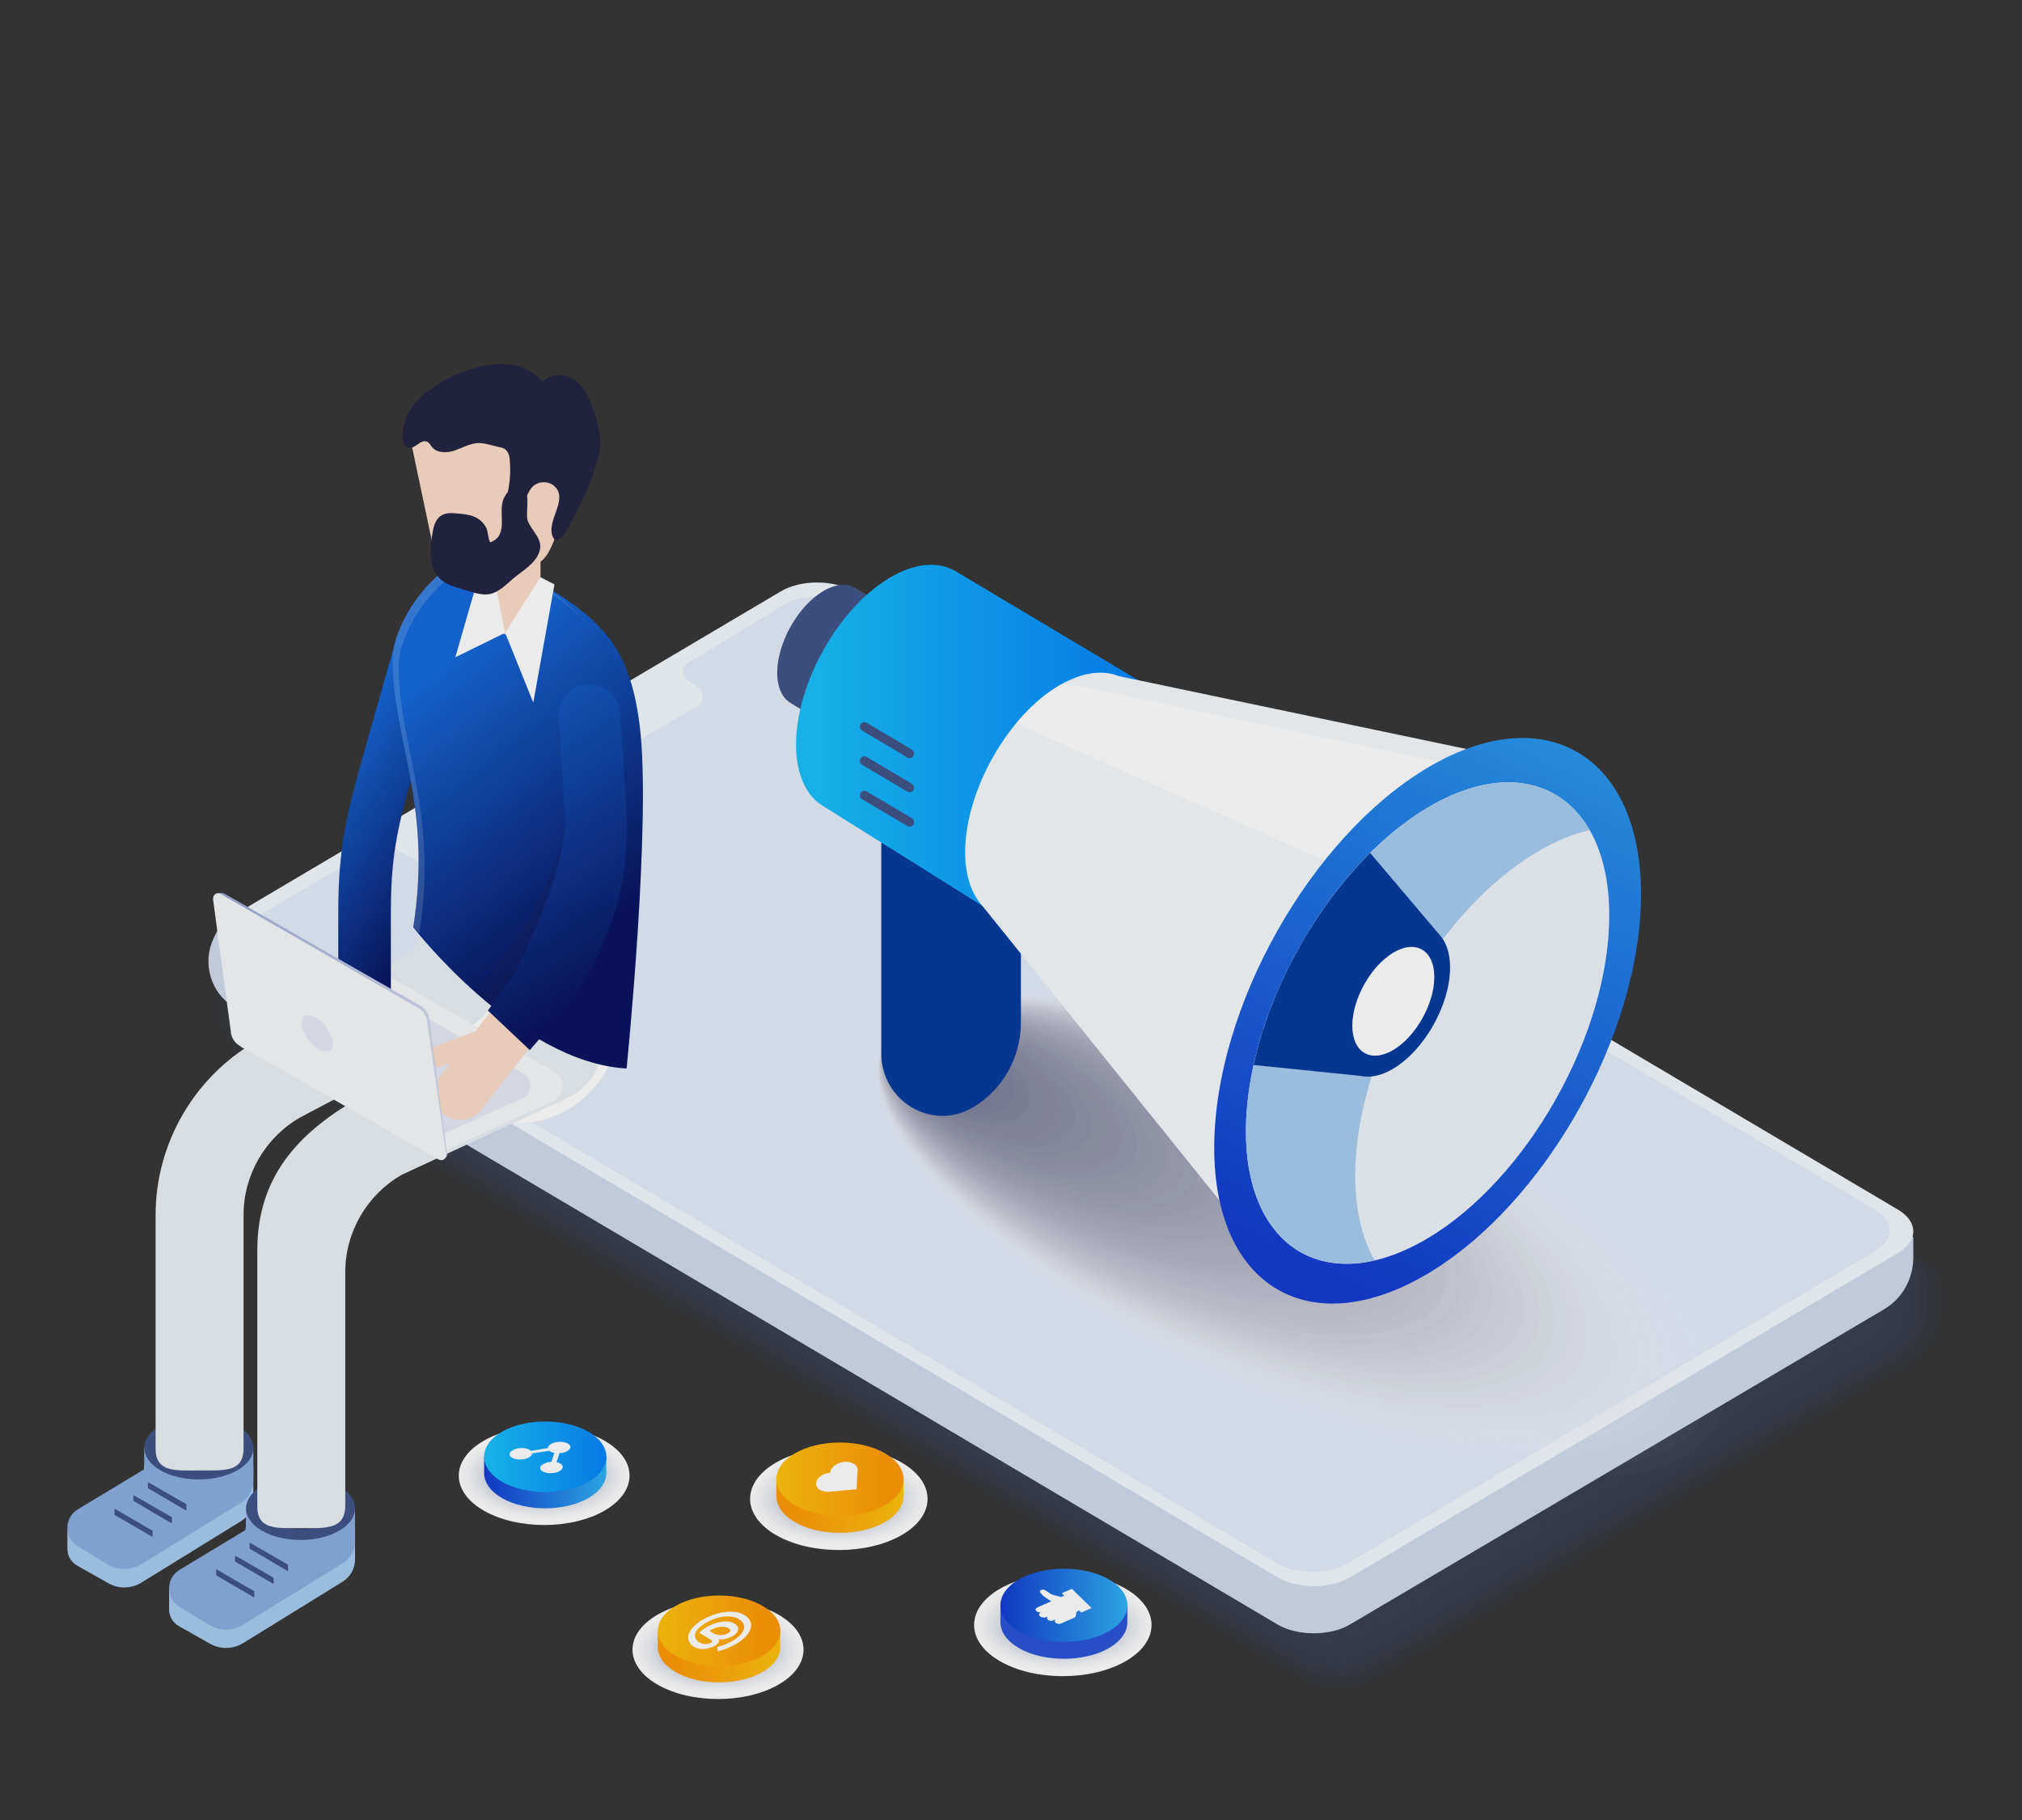 <svg width="150" height="135" viewBox="0 0 150 135" fill="none" xmlns="http://www.w3.org/2000/svg">
<rect x="0" y="0" width="150" height="135" fill="#333333" stroke="none"/>
<g opacity="0.9">
<g opacity="0.3">
<path opacity="0.024" d="M15.794 73.094L16.028 72.599C16.179 72.273 16.421 72.01 16.692 71.794C16.745 71.747 16.806 71.701 16.858 71.654C16.896 71.631 16.919 71.6 16.957 71.577L17.017 71.538C17.085 71.492 17.145 71.438 17.221 71.391L58.78 46.797C60.29 45.899 62.766 45.899 64.276 46.797L143.604 93.757C144.532 94.306 144.887 95.073 144.676 95.784L144.744 95.823V97.371C144.744 98.996 143.898 100.498 142.524 101.302L102.06 125.177C100.55 126.075 98.074 126.075 96.564 125.177L17.364 78.31C15.583 77.265 14.896 74.982 15.794 73.094Z" fill="#3C5185"/>
<path opacity="0.049" d="M16.089 73.063L16.323 72.567C16.474 72.242 16.716 71.987 16.988 71.763C17.041 71.716 17.101 71.67 17.154 71.623C17.192 71.6 17.214 71.569 17.252 71.546L17.312 71.507C17.38 71.461 17.441 71.406 17.516 71.36L58.849 46.897C60.351 46.007 62.812 46.007 64.314 46.897L143.355 93.703C144.276 94.252 144.631 95.01 144.42 95.722L144.488 95.761V97.301C144.488 98.919 143.642 100.412 142.283 101.217L102.031 124.968C100.528 125.858 98.067 125.858 96.557 124.968L17.644 78.256C15.87 77.211 15.198 74.943 16.089 73.063Z" fill="#3C5185"/>
<path opacity="0.073" d="M16.375 73.024L16.609 72.529C16.76 72.212 16.994 71.948 17.266 71.732C17.319 71.685 17.379 71.639 17.432 71.593C17.47 71.569 17.492 71.538 17.53 71.515L17.59 71.477C17.658 71.43 17.719 71.376 17.794 71.329L58.9 46.998C60.395 46.116 62.841 46.116 64.343 46.998L143.105 93.649C144.026 94.19 144.373 94.949 144.162 95.653L144.222 95.692V97.224C144.222 98.834 143.384 100.312 142.026 101.117L101.992 124.736C100.497 125.618 98.051 125.618 96.549 124.736L17.915 78.178C16.164 77.149 15.492 74.897 16.375 73.024Z" fill="#3C5185"/>
<path opacity="0.098" d="M16.669 72.993L16.904 72.506C17.055 72.189 17.289 71.933 17.56 71.709C17.613 71.662 17.674 71.616 17.726 71.569C17.764 71.546 17.787 71.515 17.825 71.492L17.885 71.453C17.953 71.407 18.006 71.353 18.089 71.306L58.976 47.106C60.463 46.224 62.901 46.224 64.389 47.106L142.864 93.594C143.777 94.136 144.124 94.887 143.913 95.591L143.973 95.63V97.154C143.973 98.749 143.143 100.227 141.792 101.024L101.977 124.52C100.489 125.402 98.051 125.402 96.564 124.52L18.217 78.117C16.458 77.095 15.786 74.851 16.669 72.993Z" fill="#3C5185"/>
<path opacity="0.122" d="M16.956 72.955L17.191 72.467C17.341 72.15 17.576 71.894 17.84 71.678C17.893 71.631 17.953 71.585 18.006 71.546C18.044 71.523 18.066 71.492 18.104 71.469L18.164 71.43C18.232 71.384 18.285 71.329 18.361 71.283L59.021 47.215C60.501 46.34 62.924 46.34 64.404 47.215L142.592 93.548C143.498 94.082 143.845 94.833 143.641 95.537L143.702 95.576V97.093C143.702 98.679 142.871 100.149 141.527 100.947L101.924 124.311C100.444 125.185 98.021 125.185 96.541 124.311L18.481 78.07C16.745 77.041 16.081 74.812 16.956 72.955Z" fill="#3C5185"/>
<path opacity="0.146" d="M17.251 72.924L17.477 72.436C17.628 72.119 17.862 71.863 18.126 71.654C18.179 71.608 18.232 71.562 18.293 71.523C18.33 71.5 18.353 71.469 18.391 71.445L18.451 71.407C18.519 71.36 18.572 71.306 18.647 71.26L59.089 47.323C60.561 46.449 62.969 46.449 64.441 47.323L142.343 93.502C143.249 94.036 143.588 94.779 143.384 95.475L143.445 95.514V97.023C143.445 98.602 142.622 100.064 141.286 100.854L101.901 124.094C100.429 124.968 98.021 124.968 96.549 124.094L18.768 78.008C17.039 76.979 16.375 74.766 17.251 72.924Z" fill="#3C5185"/>
<path opacity="0.171" d="M17.538 72.893L17.764 72.413C17.915 72.103 18.142 71.848 18.406 71.631C18.459 71.585 18.512 71.546 18.572 71.5C18.602 71.477 18.633 71.445 18.663 71.422L18.723 71.384C18.791 71.337 18.844 71.283 18.919 71.237L59.142 47.431C60.607 46.565 63 46.565 64.464 47.431L142.079 93.448C142.977 93.981 143.317 94.717 143.113 95.413L143.173 95.452V96.953C143.173 98.524 142.35 99.979 141.022 100.761L101.848 123.869C100.384 124.736 97.991 124.736 96.526 123.869L19.033 77.939C17.334 76.925 16.67 74.719 17.538 72.893Z" fill="#3C5185"/>
<path opacity="0.195" d="M17.833 72.854L18.059 72.374C18.21 72.065 18.437 71.809 18.701 71.6C18.746 71.554 18.806 71.515 18.867 71.469C18.897 71.445 18.927 71.415 18.957 71.391L19.018 71.353C19.086 71.306 19.139 71.252 19.214 71.213L59.21 47.54C60.667 46.681 63.045 46.681 64.502 47.54L141.83 93.401C142.721 93.927 143.06 94.662 142.857 95.351L142.917 95.39V96.884C142.917 98.447 142.102 99.894 140.781 100.668L101.826 123.653C100.369 124.512 97.991 124.512 96.534 123.653L19.327 77.877C17.621 76.871 16.965 74.673 17.833 72.854Z" fill="#3C5185"/>
<path opacity="0.22" d="M18.119 72.823L18.346 72.343C18.489 72.034 18.723 71.786 18.98 71.569C19.025 71.523 19.086 71.484 19.139 71.438C19.169 71.415 19.199 71.384 19.229 71.36L19.297 71.329C19.365 71.283 19.418 71.229 19.493 71.19L59.271 47.648C60.72 46.789 63.09 46.789 64.532 47.648L141.581 93.355C142.471 93.881 142.804 94.608 142.607 95.297L142.668 95.336V96.814C142.668 98.37 141.86 99.809 140.546 100.583L101.811 123.436C100.361 124.295 97.991 124.295 96.549 123.436L19.629 77.823C17.916 76.816 17.259 74.634 18.119 72.823Z" fill="#3C5185"/>
<path opacity="0.244" d="M18.414 72.784L18.64 72.312C18.784 72.003 19.01 71.755 19.274 71.546C19.32 71.5 19.38 71.461 19.433 71.415C19.463 71.391 19.493 71.36 19.523 71.337L19.584 71.299C19.652 71.252 19.705 71.198 19.78 71.159L59.338 47.749C60.78 46.897 63.136 46.897 64.57 47.749L141.331 93.293C142.215 93.819 142.554 94.546 142.35 95.227L142.411 95.266V96.737C142.411 98.284 141.603 99.708 140.297 100.482L101.773 123.212C100.331 124.063 97.976 124.063 96.541 123.212L19.901 77.753C18.21 76.754 17.561 74.588 18.414 72.784Z" fill="#3C5185"/>
<path opacity="0.268" d="M18.7 72.753L18.927 72.281C19.07 71.972 19.297 71.724 19.553 71.515C19.599 71.469 19.659 71.43 19.712 71.384C19.742 71.36 19.772 71.329 19.802 71.306L19.863 71.275C19.931 71.229 19.984 71.182 20.059 71.136L59.391 47.857C60.825 47.014 63.166 47.014 64.593 47.857L141.067 93.246C141.943 93.765 142.282 94.492 142.079 95.165L142.139 95.204V96.667C142.139 98.207 141.339 99.623 140.04 100.389L101.735 122.995C100.301 123.839 97.96 123.839 96.526 122.995L20.172 77.691C18.497 76.7 17.855 74.541 18.7 72.753Z" fill="#3C5185"/>
<path opacity="0.293" d="M18.995 72.715L19.214 72.243C19.357 71.941 19.584 71.693 19.84 71.484C19.886 71.438 19.946 71.399 19.999 71.353C20.029 71.329 20.059 71.299 20.09 71.275L20.15 71.244C20.218 71.198 20.271 71.151 20.339 71.105L59.452 47.958C60.878 47.114 63.203 47.114 64.63 47.958L140.818 93.192C141.694 93.711 142.026 94.43 141.822 95.104L141.882 95.142V96.597C141.882 98.13 141.082 99.538 139.791 100.304L101.705 122.778C100.278 123.622 97.953 123.622 96.526 122.778L20.459 77.637C18.791 76.646 18.149 74.495 18.995 72.715Z" fill="#3C5185"/>
<path opacity="0.317" d="M19.282 72.684L19.501 72.219C19.645 71.918 19.871 71.67 20.12 71.461C20.166 71.415 20.226 71.376 20.279 71.329C20.309 71.306 20.339 71.275 20.369 71.252L20.43 71.221C20.498 71.175 20.55 71.128 20.618 71.082L59.505 48.066C60.917 47.23 63.234 47.23 64.653 48.066L140.554 93.138C141.422 93.649 141.755 94.368 141.558 95.034L141.619 95.073V96.52C141.619 98.037 140.826 99.445 139.543 100.204L101.668 122.554C100.256 123.39 97.938 123.39 96.519 122.554L20.739 77.567C19.078 76.584 18.444 74.456 19.282 72.684Z" fill="#3C5185"/>
<path opacity="0.342" d="M19.569 72.653L19.788 72.188C19.931 71.887 20.15 71.647 20.407 71.438C20.452 71.391 20.513 71.353 20.565 71.306C20.596 71.283 20.626 71.252 20.656 71.229L20.716 71.198C20.784 71.151 20.837 71.105 20.905 71.059L59.573 48.174C60.977 47.339 63.279 47.339 64.691 48.174L140.312 93.091C141.173 93.602 141.505 94.314 141.309 94.98L141.369 95.019V96.458C141.369 97.967 140.584 99.368 139.301 100.118L101.645 122.337C100.241 123.173 97.938 123.173 96.526 122.337L21.026 77.505C19.373 76.53 18.738 74.409 19.569 72.653Z" fill="#3C5185"/>
<path opacity="0.366" d="M19.863 72.614L20.082 72.15C20.225 71.848 20.444 71.608 20.701 71.407C20.746 71.36 20.806 71.322 20.859 71.283C20.89 71.26 20.912 71.229 20.95 71.213L21.01 71.182C21.078 71.136 21.123 71.09 21.199 71.043L59.648 48.291C61.044 47.462 63.339 47.462 64.736 48.291L140.07 93.053C140.931 93.564 141.256 94.268 141.059 94.933L141.12 94.972V96.404C141.12 97.905 140.335 99.298 139.066 100.041L101.622 122.136C100.225 122.964 97.93 122.964 96.534 122.136L21.32 77.459C19.666 76.476 19.032 74.363 19.863 72.614Z" fill="#3C5185"/>
<path opacity="0.39" d="M20.149 72.583L20.368 72.126C20.512 71.832 20.731 71.585 20.98 71.384C21.025 71.337 21.085 71.299 21.138 71.26C21.169 71.237 21.191 71.206 21.229 71.19L21.289 71.159C21.35 71.113 21.403 71.066 21.478 71.02L59.7 48.399C61.089 47.578 63.369 47.578 64.758 48.399L139.806 92.999C140.659 93.502 140.984 94.206 140.787 94.864L140.848 94.902V96.326C140.848 97.82 140.07 99.198 138.809 99.948L101.584 121.911C100.195 122.732 97.915 122.732 96.526 121.911L21.599 77.397C19.953 76.414 19.326 74.324 20.149 72.583Z" fill="#3C5185"/>
<path opacity="0.415" d="M20.444 72.544L20.663 72.088C20.806 71.794 21.025 71.554 21.274 71.353C21.32 71.306 21.38 71.267 21.433 71.229C21.463 71.206 21.486 71.175 21.523 71.159L21.584 71.128C21.644 71.082 21.697 71.035 21.773 70.989L59.776 48.499C61.157 47.679 63.422 47.679 64.804 48.499L139.564 92.944C140.41 93.448 140.735 94.144 140.546 94.802L140.606 94.841V96.257C140.606 97.743 139.829 99.112 138.575 99.855L101.569 121.695C100.187 122.515 97.922 122.515 96.541 121.695L21.901 77.335C20.248 76.36 19.621 74.278 20.444 72.544Z" fill="#3C5185"/>
<path opacity="0.439" d="M20.731 72.513L20.943 72.057C21.079 71.763 21.298 71.523 21.547 71.322C21.592 71.275 21.645 71.237 21.698 71.198C21.728 71.175 21.75 71.144 21.788 71.128L21.849 71.097C21.909 71.051 21.962 71.004 22.037 70.966L59.814 48.608C61.188 47.795 63.438 47.795 64.812 48.608L139.286 92.898C140.131 93.401 140.448 94.09 140.259 94.74L140.32 94.779V96.187C140.32 97.665 139.55 99.027 138.304 99.763L101.509 121.47C100.135 122.283 97.885 122.283 96.511 121.47L22.151 77.265C20.543 76.306 19.924 74.231 20.731 72.513Z" fill="#3C5185"/>
<path opacity="0.463" d="M21.025 72.475L21.237 72.026C21.373 71.732 21.591 71.5 21.841 71.299C21.886 71.252 21.939 71.213 21.992 71.175C22.022 71.151 22.044 71.121 22.082 71.105L22.135 71.074C22.195 71.028 22.248 70.981 22.316 70.942L59.874 48.716C61.24 47.904 63.475 47.904 64.841 48.716L139.028 92.844C139.866 93.339 140.184 94.028 139.995 94.678L140.055 94.717V96.117C140.055 97.588 139.293 98.942 138.047 99.677L101.471 121.261C100.104 122.066 97.87 122.066 96.503 121.261L22.43 77.211C20.829 76.251 20.218 74.185 21.025 72.475Z" fill="#3C5185"/>
<path opacity="0.488" d="M21.312 72.444L21.524 71.995C21.66 71.701 21.879 71.469 22.12 71.267C22.166 71.221 22.218 71.182 22.271 71.144C22.302 71.121 22.324 71.09 22.362 71.074L22.415 71.043C22.475 70.997 22.528 70.95 22.596 70.912L59.935 48.817C61.294 48.012 63.521 48.012 64.872 48.817L138.772 92.79C139.603 93.285 139.92 93.966 139.731 94.616L139.791 94.655V96.048C139.791 97.51 139.029 98.857 137.798 99.585L101.433 121.037C100.074 121.842 97.847 121.842 96.489 121.037L22.702 77.149C21.124 76.189 20.512 74.146 21.312 72.444Z" fill="#3C5185"/>
<path opacity="0.512" d="M21.607 72.413L21.819 71.972C21.954 71.685 22.166 71.445 22.415 71.252C22.46 71.206 22.513 71.167 22.566 71.128C22.596 71.105 22.619 71.074 22.656 71.059L22.709 71.028C22.77 70.981 22.823 70.935 22.89 70.896L60.003 48.933C61.354 48.136 63.566 48.136 64.917 48.933L138.538 92.751C139.369 93.239 139.686 93.927 139.497 94.562L139.557 94.593V95.978C139.557 97.425 138.802 98.772 137.572 99.492L101.426 120.82C100.075 121.617 97.863 121.617 96.511 120.82L23.011 77.087C21.418 76.135 20.807 74.1 21.607 72.413Z" fill="#3C5185"/>
<path opacity="0.537" d="M21.893 72.374L22.105 71.933C22.241 71.647 22.452 71.415 22.694 71.213C22.739 71.175 22.792 71.128 22.845 71.09C22.875 71.066 22.898 71.035 22.928 71.02L22.981 70.989C23.041 70.942 23.094 70.896 23.162 70.857L60.055 49.026C61.399 48.228 63.596 48.228 64.94 49.026L138.274 92.681C139.096 93.169 139.414 93.85 139.225 94.484L139.285 94.515V95.893C139.285 97.332 138.53 98.671 137.315 99.383L101.388 120.58C100.044 121.378 97.847 121.378 96.503 120.58L23.283 77.002C21.705 76.081 21.101 74.053 21.893 72.374Z" fill="#3C5185"/>
<path opacity="0.561" d="M22.189 72.343L22.4 71.902C22.536 71.616 22.747 71.384 22.989 71.19C23.034 71.151 23.087 71.113 23.14 71.066C23.17 71.043 23.193 71.012 23.223 70.997L23.276 70.966C23.336 70.919 23.389 70.873 23.457 70.834L60.131 49.126C61.468 48.337 63.649 48.337 64.986 49.126L138.033 92.627C138.855 93.115 139.165 93.788 138.976 94.415L139.037 94.446V95.816C139.037 97.247 138.289 98.571 137.081 99.29L101.366 120.364C100.029 121.153 97.848 121.153 96.511 120.364L23.578 76.94C22 76.019 21.396 74.007 22.189 72.343Z" fill="#3C5185"/>
<path opacity="0.585" d="M22.475 72.305L22.679 71.871C22.815 71.585 23.026 71.36 23.26 71.167C23.305 71.128 23.358 71.09 23.411 71.043C23.441 71.02 23.464 70.989 23.494 70.973L23.547 70.942C23.607 70.896 23.66 70.85 23.728 70.811L60.176 49.235C61.505 48.453 63.672 48.453 65 49.235L137.76 92.581C138.576 93.061 138.885 93.734 138.696 94.361L138.757 94.392V95.746C138.757 97.17 138.017 98.486 136.809 99.198L101.312 120.139C99.984 120.921 97.817 120.921 96.488 120.139L23.841 76.878C22.286 75.965 21.69 73.968 22.475 72.305Z" fill="#3C5185"/>
<path opacity="0.61" d="M22.769 72.274L22.973 71.84C23.109 71.562 23.313 71.329 23.554 71.136C23.6 71.097 23.652 71.059 23.705 71.012C23.735 70.989 23.758 70.958 23.788 70.942L23.841 70.912C23.902 70.865 23.954 70.819 24.022 70.78L60.252 49.335C61.573 48.554 63.724 48.554 65.045 49.335L137.519 92.519C138.326 92.999 138.636 93.664 138.455 94.291L138.508 94.322V95.669C138.508 97.085 137.768 98.393 136.575 99.097L101.297 119.915C99.976 120.696 97.824 120.696 96.503 119.915L24.136 76.809C22.581 75.911 21.984 73.922 22.769 72.274Z" fill="#3C5185"/>
<path opacity="0.634" d="M23.056 72.243L23.26 71.809C23.396 71.531 23.6 71.299 23.834 71.113C23.879 71.074 23.932 71.035 23.977 70.997C24.008 70.973 24.03 70.95 24.06 70.927L24.113 70.896C24.174 70.857 24.227 70.811 24.287 70.764L60.289 49.451C61.603 48.677 63.747 48.677 65.053 49.451L137.247 92.48C138.055 92.96 138.357 93.618 138.176 94.237L138.229 94.268V95.607C138.229 97.015 137.496 98.315 136.303 99.02L101.237 119.706C99.923 120.48 97.779 120.48 96.473 119.706L24.393 76.754C22.875 75.849 22.279 73.876 23.056 72.243Z" fill="#3C5185"/>
<path opacity="0.658" d="M23.351 72.204L23.555 71.778C23.691 71.5 23.895 71.275 24.128 71.082C24.174 71.043 24.227 71.004 24.272 70.966C24.302 70.942 24.325 70.919 24.355 70.896L24.408 70.865C24.468 70.826 24.514 70.78 24.581 70.741L60.365 49.56C61.671 48.786 63.8 48.786 65.099 49.56L137.006 92.434C137.806 92.906 138.108 93.564 137.927 94.183L137.979 94.214V95.545C137.979 96.945 137.247 98.238 136.07 98.934L101.222 119.497C99.916 120.271 97.787 120.271 96.489 119.497L24.695 76.708C23.162 75.795 22.581 73.837 23.351 72.204Z" fill="#3C5185"/>
<path opacity="0.683" d="M23.638 72.173L23.842 71.747C23.97 71.469 24.174 71.244 24.408 71.059C24.453 71.02 24.506 70.981 24.551 70.942C24.581 70.919 24.604 70.896 24.634 70.873L24.687 70.842C24.748 70.803 24.793 70.757 24.861 70.718L60.433 49.66C61.724 48.894 63.845 48.894 65.136 49.66L136.757 92.372C137.549 92.844 137.851 93.494 137.67 94.105L137.723 94.136V95.46C137.723 96.853 136.998 98.137 135.82 98.826L101.184 119.265C99.893 120.031 97.772 120.031 96.481 119.265L24.974 76.631C23.457 75.741 22.875 73.79 23.638 72.173Z" fill="#3C5185"/>
<path opacity="0.707" d="M23.932 72.134L24.136 71.709C24.264 71.43 24.468 71.213 24.702 71.02C24.747 70.981 24.8 70.942 24.846 70.904C24.876 70.881 24.898 70.857 24.929 70.834L24.981 70.803C25.042 70.764 25.087 70.718 25.155 70.679L60.493 49.761C61.777 49.002 63.883 49.002 65.166 49.761L136.5 92.318C137.292 92.782 137.587 93.432 137.406 94.043L137.458 94.074V95.39C137.458 96.767 136.741 98.044 135.571 98.733L101.154 119.04C99.871 119.799 97.764 119.799 96.473 119.04L25.246 76.561C23.751 75.686 23.17 73.744 23.932 72.134Z" fill="#3C5185"/>
<path opacity="0.732" d="M24.219 72.103L24.415 71.685C24.543 71.415 24.747 71.19 24.974 71.004C25.019 70.966 25.072 70.927 25.117 70.888C25.147 70.865 25.17 70.842 25.2 70.819L25.253 70.788C25.314 70.749 25.359 70.703 25.427 70.664L60.546 49.877C61.822 49.118 63.913 49.118 65.196 49.877L136.243 92.279C137.028 92.743 137.322 93.386 137.149 93.997L137.202 94.028V95.336C137.202 96.706 136.484 97.975 135.329 98.664L101.131 118.847C99.855 119.605 97.764 119.605 96.481 118.847L25.54 76.522C24.038 75.625 23.464 73.698 24.219 72.103Z" fill="#3C5185"/>
<path opacity="0.756" d="M24.514 72.065L24.71 71.647C24.838 71.376 25.042 71.151 25.268 70.966C25.314 70.927 25.359 70.888 25.412 70.85C25.442 70.826 25.465 70.803 25.495 70.78L25.548 70.749C25.608 70.71 25.654 70.664 25.721 70.625L60.614 49.97C61.883 49.219 63.966 49.219 65.234 49.97L135.994 92.225C136.772 92.689 137.074 93.331 136.892 93.927L136.945 93.958V95.258C136.945 96.621 136.236 97.882 135.081 98.563L101.094 118.615C99.825 119.365 97.742 119.365 96.474 118.615L25.82 76.453C24.332 75.57 23.759 73.659 24.514 72.065Z" fill="#3C5185"/>
<path opacity="0.78" d="M24.801 72.034L24.997 71.616C25.125 71.345 25.322 71.128 25.555 70.942C25.601 70.904 25.646 70.865 25.699 70.826C25.729 70.803 25.752 70.78 25.782 70.757L25.835 70.726C25.895 70.687 25.941 70.641 26.008 70.602L60.682 50.078C61.943 49.335 64.012 49.335 65.272 50.078L135.753 92.163C136.53 92.619 136.825 93.262 136.643 93.858L136.696 93.889V95.181C136.696 96.535 135.987 97.789 134.847 98.462L101.079 118.39C99.818 119.133 97.749 119.133 96.489 118.39L26.122 76.383C24.627 75.516 24.053 73.612 24.801 72.034Z" fill="#3C5185"/>
<path opacity="0.805" d="M25.095 72.003L25.292 71.593C25.42 71.322 25.616 71.105 25.843 70.927C25.888 70.888 25.933 70.85 25.986 70.811C26.016 70.795 26.039 70.764 26.069 70.749L26.122 70.718C26.182 70.679 26.228 70.633 26.288 70.594L60.743 50.202C61.996 49.459 64.05 49.459 65.303 50.202L135.496 92.132C136.266 92.588 136.561 93.223 136.38 93.811L136.432 93.842V95.127C136.432 96.473 135.73 97.719 134.59 98.393L101.034 118.189C99.781 118.932 97.727 118.932 96.474 118.189L26.386 76.337C24.914 75.454 24.348 73.566 25.095 72.003Z" fill="#3C5185"/>
<path opacity="0.829" d="M25.381 71.964L25.578 71.554C25.706 71.291 25.902 71.074 26.129 70.888C26.174 70.85 26.22 70.811 26.265 70.772C26.295 70.757 26.318 70.726 26.348 70.71L26.401 70.679C26.461 70.641 26.506 70.594 26.567 70.555L60.795 50.295C62.041 49.56 64.079 49.56 65.325 50.295L135.231 92.062C135.994 92.511 136.288 93.146 136.115 93.734L136.167 93.765V95.042C136.167 96.381 135.473 97.619 134.341 98.284L101.003 117.957C99.757 118.692 97.719 118.692 96.473 117.957L26.672 76.259C25.208 75.4 24.642 73.52 25.381 71.964Z" fill="#3C5185"/>
<path opacity="0.854" d="M25.676 71.933L25.872 71.523C26 71.26 26.197 71.043 26.416 70.865C26.453 70.826 26.506 70.788 26.552 70.749C26.582 70.734 26.604 70.703 26.634 70.687L26.687 70.656C26.748 70.617 26.793 70.571 26.853 70.532L60.863 50.403C62.101 49.668 64.124 49.668 65.362 50.403L134.982 92.016C135.745 92.465 136.031 93.091 135.858 93.68L135.911 93.711V94.98C135.911 96.311 135.216 97.534 134.091 98.199L100.972 117.74C99.734 118.475 97.711 118.475 96.473 117.74L26.959 76.205C25.502 75.346 24.944 73.481 25.676 71.933Z" fill="#3C5185"/>
<path opacity="0.878" d="M25.963 71.894L26.152 71.492C26.28 71.229 26.469 71.012 26.695 70.834C26.733 70.795 26.786 70.757 26.831 70.726C26.861 70.71 26.884 70.679 26.907 70.664L26.959 70.633C27.02 70.594 27.065 70.548 27.125 70.509L60.916 50.511C62.147 49.784 64.155 49.784 65.385 50.511L134.718 91.969C135.473 92.418 135.76 93.037 135.586 93.618L135.639 93.649V94.91C135.639 96.234 134.952 97.448 133.835 98.106L100.927 117.523C99.697 118.251 97.689 118.251 96.458 117.523L27.231 76.143C25.789 75.284 25.238 73.434 25.963 71.894Z" fill="#3C5185"/>
<path opacity="0.902" d="M26.257 71.863L26.446 71.461C26.567 71.198 26.763 70.989 26.982 70.811C27.02 70.772 27.073 70.734 27.118 70.703C27.148 70.687 27.171 70.656 27.194 70.641L27.246 70.61C27.299 70.571 27.352 70.525 27.412 70.494L60.977 50.628C62.2 49.908 64.2 49.908 65.416 50.628L134.462 91.923C135.209 92.364 135.496 92.983 135.322 93.564L135.375 93.594V94.848C135.375 96.164 134.688 97.371 133.586 98.029L100.897 117.315C99.674 118.034 97.674 118.034 96.458 117.315L27.511 76.089C26.084 75.23 25.533 73.388 26.257 71.863Z" fill="#3C5185"/>
<path opacity="0.927" d="M26.544 71.825L26.733 71.422C26.854 71.159 27.05 70.95 27.269 70.772C27.307 70.734 27.36 70.695 27.405 70.664C27.435 70.648 27.45 70.617 27.48 70.602L27.533 70.571C27.586 70.532 27.631 70.486 27.699 70.455L61.044 50.721C62.26 50.001 64.245 50.001 65.453 50.721L134.22 91.861C134.967 92.302 135.247 92.913 135.08 93.486L135.133 93.517V94.763C135.133 96.063 134.454 97.27 133.352 97.921L100.882 117.082C99.667 117.802 97.681 117.802 96.466 117.082L27.805 76.019C26.37 75.176 25.827 73.349 26.544 71.825Z" fill="#3C5185"/>
<path opacity="0.951" d="M26.839 71.794L27.027 71.399C27.148 71.144 27.337 70.935 27.556 70.757C27.594 70.718 27.646 70.687 27.692 70.648C27.722 70.633 27.737 70.602 27.767 70.587L27.82 70.555C27.873 70.517 27.918 70.47 27.986 70.439L61.105 50.837C62.313 50.125 64.283 50.125 65.491 50.837L133.971 91.822C134.711 92.263 134.99 92.867 134.824 93.44L134.877 93.471V94.701C134.877 95.994 134.205 97.193 133.11 97.835L100.852 116.866C99.644 117.578 97.674 117.578 96.466 116.866L28.092 75.957C26.665 75.121 26.122 73.303 26.839 71.794Z" fill="#3C5185"/>
<path opacity="0.976" d="M27.125 71.763L27.314 71.368C27.435 71.113 27.623 70.904 27.842 70.726C27.88 70.687 27.933 70.656 27.978 70.617C28.008 70.602 28.023 70.571 28.054 70.555L28.107 70.525C28.159 70.486 28.205 70.447 28.265 70.409L61.165 50.937C62.365 50.225 64.32 50.225 65.521 50.937L133.714 91.76C134.446 92.194 134.725 92.797 134.559 93.37L134.612 93.401V94.624C134.612 95.909 133.94 97.1 132.853 97.743L100.814 116.649C99.614 117.361 97.658 117.361 96.458 116.649L28.371 75.895C26.959 75.06 26.416 73.256 27.125 71.763Z" fill="#3C5185"/>
<path opacity="0.3" d="M27.42 71.724L27.609 71.329C27.729 71.074 27.918 70.865 28.13 70.695C28.167 70.656 28.22 70.625 28.265 70.587C28.296 70.571 28.311 70.54 28.341 70.525L28.386 70.494C28.439 70.455 28.484 70.416 28.545 70.377L61.226 51.038C62.418 50.334 64.359 50.334 65.551 51.038L133.457 91.706C134.19 92.14 134.461 92.736 134.295 93.3L134.348 93.331V94.546C134.348 95.823 133.684 97.007 132.604 97.642L100.776 116.417C99.584 117.121 97.644 117.121 96.451 116.417L28.643 75.818C27.246 75.005 26.71 73.21 27.42 71.724Z" fill="#3C5185"/>
</g>
<path d="M141.935 93.277V91.76L63.09 44.289C61.611 43.415 59.867 42.881 58.387 43.755L16.994 68.118C16.602 68.35 16.285 68.698 16.081 69.116L15.847 69.603C14.971 71.453 15.635 73.682 17.379 74.711L94.767 120.495C96.247 121.37 98.67 121.37 100.15 120.495L139.761 97.123C141.105 96.334 141.935 94.871 141.935 93.277Z" fill="#CFDAED"/>
<path d="M140.825 92.929C142.305 92.055 142.305 90.623 140.825 89.74L63.309 43.864C61.829 42.989 59.406 42.989 57.926 43.864L17.258 67.932C15.779 68.806 15.779 70.238 17.258 71.121L94.775 116.997C96.254 117.872 98.678 117.872 100.157 116.997L140.825 92.929Z" fill="#F3F8FE"/>
<path d="M139.112 92.805C140.539 91.962 140.539 90.584 139.112 89.74L63.302 44.885C61.875 44.042 59.542 44.042 58.123 44.885L51.011 49.204C50.574 49.467 50.551 50.101 50.966 50.395L51.751 50.96C52.272 51.27 52.272 52.044 51.751 52.353L32.402 63.737C31.889 64.039 31.255 64.055 30.734 63.761L29.05 62.832C28.666 62.623 28.198 62.623 27.82 62.847L18.965 68.056C17.538 68.899 17.538 70.277 18.965 71.121L94.775 115.976C96.202 116.819 98.534 116.819 99.954 115.976L139.112 92.805Z" fill="#E3ECF9"/>
<g opacity="0.7">
<path opacity="0.02" d="M73.232 92.027C61.508 82.097 62.419 73.77 75.256 73.521C88.093 73.271 108.128 81.163 119.783 91.065C131.438 100.967 130.527 109.293 117.76 109.571C104.999 109.849 84.957 101.958 73.232 92.027Z" fill="#FBFBFC"/>
<path opacity="0.039" d="M73.086 91.763C61.591 82.011 62.495 73.827 75.103 73.585C87.711 73.335 107.377 81.085 118.803 90.815C130.235 100.539 129.325 108.723 116.786 109.001C104.255 109.265 84.589 101.509 73.086 91.763Z" fill="#F8F8F9"/>
<path opacity="0.059" d="M72.941 91.493C61.668 81.918 62.572 73.884 74.943 73.635C87.322 73.385 106.612 80.999 117.822 90.544C129.033 100.09 128.128 108.131 115.82 108.402C103.511 108.673 84.213 101.067 72.941 91.493Z" fill="#F4F4F6"/>
<path opacity="0.078" d="M72.795 91.222C61.745 81.826 62.642 73.934 74.784 73.692C86.926 73.449 105.848 80.921 116.836 90.288C127.816 99.662 126.926 107.547 114.847 107.818C102.767 108.089 83.845 100.618 72.795 91.222Z" fill="#F1F1F3"/>
<path opacity="0.098" d="M72.649 90.951C61.828 81.726 62.718 73.984 74.631 73.742C86.543 73.499 105.097 80.828 115.855 90.024C126.613 99.22 125.723 106.962 113.873 107.233C102.023 107.504 83.469 100.176 72.649 90.951Z" fill="#EDEDF0"/>
<path opacity="0.118" d="M72.502 90.68C61.904 81.633 62.787 74.034 74.47 73.799C86.153 73.564 104.331 80.749 114.867 89.767C125.402 98.793 124.519 106.385 112.899 106.649C101.278 106.919 83.1 99.727 72.502 90.68Z" fill="#E9E9ED"/>
<path opacity="0.137" d="M72.357 90.416C61.981 81.548 62.864 74.098 74.318 73.856C85.771 73.621 103.581 80.664 113.887 89.511C124.2 98.358 123.317 105.807 111.926 106.071C100.535 106.328 82.725 99.284 72.357 90.416Z" fill="#E6E6EB"/>
<path opacity="0.157" d="M72.203 90.145C62.057 81.448 62.933 74.148 74.15 73.913C85.374 73.677 102.808 80.585 112.899 89.254C122.989 97.923 122.113 105.23 110.952 105.487C99.79 105.743 82.356 98.843 72.203 90.145Z" fill="#E2E2E8"/>
<path opacity="0.176" d="M72.058 89.874C62.134 81.355 63.003 74.198 73.998 73.97C84.985 73.742 102.051 80.5 111.919 88.998C121.787 97.495 120.91 104.653 109.978 104.902C99.046 105.159 81.981 98.393 72.058 89.874Z" fill="#DFDFE5"/>
<path opacity="0.196" d="M71.911 89.603C62.21 81.263 63.079 74.248 73.837 74.02C84.595 73.792 101.292 80.414 110.931 88.734C120.576 97.053 119.707 104.068 109.004 104.317C98.302 104.567 81.612 97.951 71.911 89.603Z" fill="#DBDBE2"/>
<path opacity="0.216" d="M71.766 89.34C62.294 81.17 63.149 74.305 73.678 74.084C84.206 73.856 100.528 80.336 109.944 88.484C119.36 96.625 118.497 103.49 108.024 103.74C97.558 103.982 81.244 97.502 71.766 89.34Z" fill="#D8D8DF"/>
<path opacity="0.235" d="M71.62 89.069C62.37 81.077 63.226 74.362 73.525 74.134C83.824 73.913 99.77 80.25 108.97 88.213C118.164 96.183 117.308 102.899 107.065 103.148C96.821 103.398 80.868 97.06 71.62 89.069Z" fill="#D4D4DC"/>
<path opacity="0.255" d="M71.474 88.798C62.447 80.985 63.303 74.412 73.365 74.191C83.435 73.97 99.012 80.165 107.983 87.957C116.954 95.749 116.105 102.321 106.091 102.564C96.077 102.806 80.5 96.611 71.474 88.798Z" fill="#D0D0D9"/>
<path opacity="0.275" d="M71.327 88.527C62.53 80.892 63.372 74.462 73.212 74.248C83.045 74.034 98.254 80.086 107.002 87.7C115.75 95.314 114.902 101.744 105.117 101.979C95.333 102.222 80.124 96.169 71.327 88.527Z" fill="#CDCDD6"/>
<path opacity="0.294" d="M71.174 88.263C62.599 80.799 63.441 74.519 73.044 74.305C82.648 74.091 97.481 80.001 106.007 87.443C114.533 94.886 113.691 101.166 104.136 101.402C94.588 101.637 79.755 95.72 71.174 88.263Z" fill="#C9C9D3"/>
<path opacity="0.314" d="M71.028 87.992C62.677 80.707 63.518 74.576 72.892 74.362C82.266 74.148 96.731 79.922 105.027 87.187C113.331 94.451 112.489 100.589 103.164 100.817C93.845 101.045 79.38 95.278 71.028 87.992Z" fill="#C6C6D0"/>
<path opacity="0.333" d="M70.882 87.721C62.752 80.614 63.587 74.626 72.732 74.412C81.876 74.205 95.965 79.83 104.046 86.923C112.127 94.016 111.292 99.997 102.196 100.233C93.1 100.461 79.011 94.829 70.882 87.721Z" fill="#C2C2CD"/>
<path opacity="0.353" d="M70.737 87.451C62.837 80.514 63.664 74.676 72.579 74.469C81.495 74.262 95.208 79.751 103.066 86.666C110.918 93.581 110.09 99.42 101.224 99.648C92.357 99.876 78.636 94.387 70.737 87.451Z" fill="#BEBECA"/>
<path opacity="0.372" d="M70.59 87.187C62.912 80.429 63.733 74.733 72.419 74.533C81.104 74.326 94.449 79.673 102.078 86.417C109.707 93.154 108.886 98.85 100.249 99.071C91.612 99.284 78.267 93.938 70.59 87.187Z" fill="#BBBBC7"/>
<path opacity="0.392" d="M70.444 86.916C62.989 80.336 63.81 74.782 72.259 74.583C80.708 74.383 93.685 79.587 101.091 86.153C108.497 92.719 107.684 98.265 99.276 98.486C90.868 98.7 77.892 93.496 70.444 86.916Z" fill="#B7B7C5"/>
<path opacity="0.412" d="M70.298 86.645C63.072 80.243 63.886 74.84 72.106 74.64C80.326 74.44 92.926 79.502 100.11 85.889C107.294 92.277 106.48 97.68 98.302 97.894C90.124 98.115 77.523 93.047 70.298 86.645Z" fill="#B4B4C2"/>
<path opacity="0.431" d="M70.152 86.374C63.149 80.143 63.956 74.889 71.946 74.69C79.936 74.497 92.169 79.416 99.13 85.626C106.091 91.835 105.284 97.096 97.335 97.31C89.38 97.524 77.155 92.605 70.152 86.374Z" fill="#B0B0BF"/>
<path opacity="0.451" d="M69.999 86.103C63.218 80.051 64.025 74.939 71.786 74.747C79.547 74.554 91.403 79.338 98.142 85.369C104.881 91.407 104.074 96.519 96.355 96.725C88.636 96.939 76.779 92.163 69.999 86.103Z" fill="#ACACBC"/>
<path opacity="0.471" d="M69.853 85.839C63.302 79.965 64.102 74.996 71.626 74.811C79.157 74.619 90.645 79.259 97.154 85.119C103.671 90.979 102.871 95.941 95.381 96.148C87.898 96.355 76.41 91.714 69.853 85.839Z" fill="#A9A9B9"/>
<path opacity="0.49" d="M69.707 85.569C63.379 79.865 64.171 75.053 71.473 74.861C78.768 74.676 89.888 79.174 96.174 84.856C102.461 90.537 101.668 95.356 94.408 95.563C87.155 95.77 76.035 91.272 69.707 85.569Z" fill="#A5A5B6"/>
<path opacity="0.51" d="M69.56 85.298C63.455 79.773 64.247 75.103 71.313 74.918C78.378 74.733 89.122 79.088 95.193 84.599C101.257 90.11 100.472 94.779 93.441 94.979C86.41 95.178 75.666 90.823 69.56 85.298Z" fill="#A2A2B3"/>
<path opacity="0.529" d="M69.415 85.027C63.538 79.68 64.317 75.153 71.153 74.968C77.989 74.782 88.365 79.003 94.206 84.335C100.047 89.668 99.262 94.195 92.468 94.394C85.666 94.594 75.291 90.38 69.415 85.027Z" fill="#9E9EB0"/>
<path opacity="0.549" d="M69.269 84.763C63.615 79.587 64.394 75.21 71 75.032C77.607 74.854 87.607 78.924 93.226 84.086C98.845 89.247 98.066 93.624 91.494 93.817C84.922 94.009 74.922 89.931 69.269 84.763Z" fill="#9B9BAD"/>
<path opacity="0.569" d="M69.122 84.492C63.691 79.495 64.47 75.26 70.84 75.089C77.217 74.911 86.841 78.846 92.238 83.829C97.634 88.812 96.862 93.047 90.52 93.232C84.178 93.417 74.546 89.489 69.122 84.492Z" fill="#9797AA"/>
<path opacity="0.588" d="M68.976 84.221C63.775 79.402 64.54 75.317 70.687 75.139C76.828 74.968 86.09 78.753 91.257 83.558C96.431 88.363 95.659 92.455 89.547 92.64C83.434 92.833 74.178 89.04 68.976 84.221Z" fill="#9393A7"/>
<path opacity="0.608" d="M68.824 83.95C63.845 79.309 64.61 75.367 70.521 75.196C76.432 75.025 85.319 78.675 90.27 83.302C95.222 87.935 94.457 91.87 88.574 92.056C82.691 92.248 73.803 88.598 68.824 83.95Z" fill="#9090A4"/>
<path opacity="0.627" d="M68.678 83.686C63.921 79.217 64.686 75.424 70.368 75.253C76.049 75.082 84.561 78.589 89.29 83.045C94.012 87.5 93.254 91.293 87.6 91.478C81.946 91.657 73.434 88.149 68.678 83.686Z" fill="#8C8CA2"/>
<path opacity="0.647" d="M68.532 83.416C64.005 79.124 64.756 75.474 70.208 75.31C75.66 75.146 83.803 78.511 88.303 82.788C92.802 87.066 92.051 90.716 86.627 90.894C81.202 91.072 73.059 87.707 68.532 83.416Z" fill="#89899F"/>
<path opacity="0.667" d="M68.386 83.145C64.081 79.031 64.832 75.531 70.048 75.367C75.27 75.203 83.038 78.425 87.315 82.532C91.592 86.638 90.841 90.138 85.653 90.309C80.458 90.487 72.691 87.258 68.386 83.145Z" fill="#85859C"/>
<path opacity="0.686" d="M68.239 82.874C64.157 78.932 64.901 75.581 69.894 75.417C74.881 75.253 82.28 78.34 86.334 82.268C90.388 86.196 89.644 89.554 84.679 89.725C79.721 89.896 72.322 86.816 68.239 82.874Z" fill="#818199"/>
<path opacity="0.706" d="M68.093 82.61C64.24 78.846 64.978 75.638 69.734 75.481C74.491 75.324 81.522 78.261 85.353 82.018C89.185 85.768 88.448 88.983 83.712 89.147C78.976 89.311 71.946 86.367 68.093 82.61Z" fill="#7E7E96"/>
<path opacity="0.726" d="M67.947 82.339C64.317 78.753 65.054 75.688 69.581 75.531C74.109 75.374 80.764 78.176 84.373 81.755C87.982 85.333 87.245 88.391 82.739 88.563C78.232 88.727 71.577 85.925 67.947 82.339Z" fill="#7A7A93"/>
<path opacity="0.745" d="M67.801 82.068C64.394 78.653 65.124 75.738 69.421 75.588C73.719 75.438 80.006 78.09 83.385 81.498C86.772 84.898 86.042 87.814 81.765 87.978C77.488 88.135 71.202 85.483 67.801 82.068Z" fill="#777790"/>
<path opacity="0.765" d="M67.648 81.797C64.471 78.561 65.194 75.795 69.262 75.645C73.33 75.495 79.241 78.012 82.398 81.241C85.555 84.471 84.832 87.237 80.785 87.394C76.745 87.55 70.834 85.034 67.648 81.797Z" fill="#73738D"/>
<path opacity="0.784" d="M67.502 81.526C64.547 78.468 65.263 75.845 69.102 75.695C72.941 75.545 78.476 77.919 81.411 80.97C84.345 84.022 83.629 86.645 79.811 86.802C76 86.966 70.458 84.592 67.502 81.526Z" fill="#6F6F8A"/>
<path opacity="0.804" d="M67.357 81.263C64.624 78.383 65.34 75.902 68.942 75.759C72.544 75.617 77.718 77.848 80.43 80.721C83.142 83.594 82.426 86.075 78.845 86.224C75.257 86.374 70.09 84.143 67.357 81.263Z" fill="#6C6C87"/>
<path opacity="0.824" d="M67.21 80.992C64.707 78.283 65.416 75.952 68.789 75.809C72.162 75.666 76.96 77.755 79.45 80.457C81.939 83.159 81.23 85.49 77.871 85.64C74.512 85.79 69.714 83.701 67.21 80.992Z" fill="#686884"/>
<path opacity="0.843" d="M67.064 80.721C64.783 78.19 65.486 76.009 68.629 75.866C71.772 75.724 76.195 77.677 78.462 80.201C80.729 82.724 80.02 84.913 76.897 85.055C73.768 85.205 69.345 83.252 67.064 80.721Z" fill="#656581"/>
<path opacity="0.863" d="M66.918 80.45C64.86 78.097 65.562 76.059 68.476 75.923C71.39 75.788 75.444 77.599 77.481 79.944C79.526 82.289 78.824 84.328 75.924 84.471C73.024 84.62 68.97 82.81 66.918 80.45Z" fill="#61617E"/>
<path opacity="0.882" d="M66.772 80.186C64.944 78.005 65.639 76.116 68.316 75.98C71.001 75.845 74.679 77.513 76.501 79.687C78.323 81.862 77.628 83.751 74.957 83.893C72.28 84.029 68.601 82.361 66.772 80.186Z" fill="#5E5E7C"/>
<path opacity="0.902" d="M66.626 79.915C65.02 77.912 65.708 76.165 68.163 76.037C70.611 75.909 73.921 77.434 75.521 79.431C77.113 81.427 76.425 83.173 73.984 83.309C71.543 83.444 68.233 81.918 66.626 79.915Z" fill="#5A5A79"/>
<path opacity="0.922" d="M66.473 79.644C65.089 77.819 65.777 76.215 67.996 76.087C70.214 75.959 73.156 77.342 74.526 79.167C75.896 80.985 75.214 82.589 73.003 82.724C70.798 82.86 67.857 81.469 66.473 79.644Z" fill="#565676"/>
<path opacity="0.941" d="M66.327 79.374C65.173 77.727 65.847 76.272 67.836 76.144C69.825 76.016 72.391 77.263 73.538 78.91C74.686 80.557 74.004 82.011 72.029 82.139C70.055 82.268 67.488 81.027 66.327 79.374Z" fill="#535373"/>
<path opacity="0.961" d="M66.181 79.11C65.249 77.634 65.924 76.329 67.683 76.208C69.443 76.087 71.633 77.185 72.558 78.653C73.483 80.122 72.808 81.434 71.056 81.555C69.311 81.683 67.113 80.578 66.181 79.11Z" fill="#4F4F70"/>
<path opacity="0.98" d="M66.035 78.839C65.326 77.541 66 76.379 67.523 76.258C69.053 76.137 70.875 77.099 71.577 78.39C72.28 79.687 71.605 80.842 70.089 80.97C68.566 81.099 66.744 80.136 66.035 78.839Z" fill="#4C4C6D"/>
<path opacity="0.7" d="M65.889 78.568C65.409 77.449 66.069 76.429 67.37 76.315C68.663 76.194 70.117 77.014 70.597 78.133C71.076 79.252 70.409 80.265 69.115 80.386C67.822 80.507 66.368 79.687 65.889 78.568Z" fill="#48486A"/>
</g>
<path d="M65.375 51.386V78.112C65.375 81.698 69.158 83.936 72.183 82.139C74.38 80.842 75.736 78.433 75.736 75.831V48.37L65.375 51.386Z" fill="#00379A"/>
<path d="M57.656 49.896C57.663 47.678 59.193 44.955 61.063 43.85C62.009 43.287 62.871 43.252 63.49 43.636L73.094 49.29L67.385 57.452L58.769 52.22V52.212C58.08 51.87 57.656 51.065 57.656 49.896Z" fill="#3C5185"/>
<path d="M59.053 55.207C59.067 50.673 62.197 45.112 66.007 42.852C67.941 41.705 69.7 41.626 70.959 42.41L84.554 50.523L72.885 67.197L61.306 59.94L61.313 59.933C59.923 59.249 59.046 57.602 59.053 55.207Z" fill="url(#paint0_linear)"/>
<path d="M72.704 66.984C72.009 66.114 71.599 64.831 71.599 63.198C71.612 58.664 74.742 53.111 78.56 50.858C80.243 49.86 81.793 49.667 82.996 50.152L114.693 56.796L94.248 93.745L72.885 67.204C72.829 67.147 72.774 67.083 72.725 67.019L72.704 66.984Z" fill="#F6F9FC"/>
<path d="M105.91 67.197L75.375 53.674C76.334 52.512 77.419 51.535 78.567 50.858C78.685 50.787 78.81 50.73 78.928 50.666L114.019 58.023L105.91 67.197Z" fill="white"/>
<path d="M105.931 56.932C114.624 51.785 121.738 56.019 121.738 66.342C121.738 76.665 114.603 89.332 105.882 94.494C97.162 99.655 90.048 95.421 90.076 85.084C90.097 74.747 97.231 62.079 105.931 56.932Z" fill="url(#paint1_linear)"/>
<path d="M105.924 59.897C113.324 55.513 119.381 59.12 119.381 67.91C119.381 76.693 113.31 87.479 105.883 91.87C98.463 96.262 92.406 92.662 92.426 83.858C92.454 75.061 98.525 64.275 105.924 59.897Z" fill="#EDF3FA"/>
<path d="M105.924 59.897C111.147 56.803 115.695 57.695 117.927 61.573C116.696 61.858 115.389 62.385 114.033 63.191C106.634 67.568 100.556 78.354 100.535 87.151C100.528 89.739 101.05 91.877 101.981 93.496C96.453 94.772 92.412 91.051 92.426 83.865C92.454 75.061 98.525 64.275 105.924 59.897Z" fill="#A5CBEF"/>
<path d="M106.78 69.329L101.084 79.823L92.997 78.996C94.255 73.271 97.51 67.376 101.648 63.269L106.78 69.329Z" fill="#00379A"/>
<path d="M103.365 69.265C105.681 67.896 107.572 69.022 107.572 71.774C107.572 74.526 105.674 77.898 103.351 79.274C101.028 80.65 99.137 79.523 99.144 76.764C99.151 74.013 101.049 70.641 103.365 69.265Z" fill="#00379A"/>
<path d="M103.365 70.662C105.034 69.671 106.404 70.484 106.404 72.473C106.404 74.455 105.034 76.893 103.358 77.884C101.682 78.874 100.319 78.062 100.319 76.073C100.326 74.084 101.696 71.653 103.365 70.662Z" fill="white"/>
<path d="M67.482 61.323C67.593 61.323 67.704 61.259 67.767 61.152C67.857 60.988 67.802 60.781 67.648 60.689L64.29 58.7C64.13 58.607 63.928 58.664 63.838 58.821C63.747 58.985 63.803 59.192 63.956 59.284L67.315 61.273C67.37 61.309 67.426 61.323 67.482 61.323Z" fill="#3C5185"/>
<path d="M67.482 58.771C67.593 58.771 67.704 58.707 67.767 58.6C67.857 58.436 67.802 58.229 67.648 58.137L64.29 56.148C64.13 56.055 63.928 56.112 63.838 56.269C63.747 56.433 63.803 56.639 63.956 56.732L67.315 58.721C67.37 58.757 67.426 58.771 67.482 58.771Z" fill="#3C5185"/>
<path d="M67.482 56.233C67.593 56.233 67.704 56.169 67.767 56.062C67.857 55.898 67.802 55.691 67.648 55.599L64.29 53.61C64.13 53.517 63.928 53.574 63.838 53.731C63.747 53.895 63.803 54.102 63.956 54.194L67.315 56.183C67.37 56.219 67.426 56.233 67.482 56.233Z" fill="#3C5185"/>
<path d="M30.498 75.614C30.498 79.879 33.951 83.348 38.232 83.348C42.496 83.348 45.966 79.896 45.966 75.614C45.966 71.35 42.514 67.88 38.232 67.88C33.968 67.898 30.498 71.35 30.498 75.614Z" fill="white"/>
<path d="M18.794 108.76V111.194C18.794 111.867 18.448 112.489 17.878 112.834L10.49 117.392C9.73 117.858 8.763 117.875 7.987 117.409L5.725 116.131C5.276 115.872 5 115.406 5 114.888V113.49C5 113.49 5.311 113.594 5.76 113.317L10.68 110.348V108.777H18.794V108.76Z" fill="#A5CBEF"/>
<path d="M18.794 107.396V109.83C18.794 110.504 18.448 111.108 17.878 111.47L10.49 116.028C9.73 116.494 8.763 116.511 7.987 116.045L5.777 114.699C4.741 114.077 4.741 112.575 5.777 111.954L10.697 108.984V107.413H18.794V107.396Z" fill="#88ADE0"/>
<path d="M13.821 112.057V111.574L10.973 109.934V110.383L13.821 112.057Z" fill="#3C5185"/>
<path d="M12.752 113.007V112.541L9.903 110.901L9.886 111.315L12.752 113.007Z" fill="#3C5185"/>
<path d="M11.318 114.008V113.542L8.487 111.902L8.504 112.368L11.318 114.008Z" fill="#3C5185"/>
<path d="M17.62 109.054C19.191 108.139 19.191 106.654 17.62 105.739C16.049 104.824 13.459 104.824 11.888 105.739C10.317 106.654 10.317 108.139 11.888 109.054C13.459 109.968 16.031 109.968 17.62 109.054Z" fill="#3C5185"/>
<path d="M16.636 108.484C17.672 107.88 17.672 106.896 16.636 106.309C15.6 105.704 13.891 105.704 12.855 106.309C11.819 106.913 11.819 107.897 12.855 108.484C13.891 109.088 15.6 109.088 16.636 108.484Z" fill="#363650"/>
<path d="M26.337 113.248V115.683C26.337 116.356 25.992 116.96 25.422 117.323L18.033 121.88C17.274 122.346 16.307 122.364 15.53 121.897L13.269 120.62C12.82 120.361 12.544 119.895 12.544 119.377V117.979C12.544 117.979 12.854 118.082 13.303 117.806L18.223 114.837V113.266H26.337V113.248Z" fill="#A5CBEF"/>
<path d="M26.337 111.885V114.319C26.337 114.992 25.992 115.596 25.422 115.959L18.033 120.516C17.274 120.982 16.307 121 15.53 120.534L13.321 119.187C12.285 118.566 12.285 117.064 13.321 116.442L18.241 113.473V111.902H26.337V111.885Z" fill="#88ADE0"/>
<path d="M21.366 116.546V116.062L18.517 114.422V114.871L21.366 116.546Z" fill="#3C5185"/>
<path d="M20.295 117.495V117.029L17.447 115.389L17.43 115.821L20.295 117.495Z" fill="#3C5185"/>
<path d="M18.862 118.497V118.03L16.031 116.39L16.048 116.857L18.862 118.497Z" fill="#3C5185"/>
<path d="M25.164 113.542C26.735 112.627 26.735 111.142 25.164 110.227C23.593 109.312 21.003 109.312 19.432 110.227C17.861 111.142 17.861 112.627 19.432 113.542C21.003 114.457 23.576 114.457 25.164 113.542Z" fill="#3C5185"/>
<path d="M24.18 112.99C25.216 112.385 25.216 111.401 24.18 110.814C23.144 110.21 21.435 110.21 20.399 110.814C19.363 111.419 19.363 112.403 20.399 112.99C21.435 113.576 23.144 113.576 24.18 112.99Z" fill="#363650"/>
<path d="M14.806 109.071C16.618 109.071 18.068 109.226 18.068 107.431V90.116C18.068 87.146 19.674 84.384 22.246 82.9L34.572 76.374C37.093 74.924 37.679 72.213 37.679 69.313V68.606C37.679 66.793 36.212 65.343 34.417 65.343C32.604 65.343 31.154 66.81 31.154 68.606V69.313C31.154 69.883 30.843 70.418 30.343 70.712L19 77.237C14.409 79.879 11.543 84.816 11.543 90.116V107.431C11.543 109.243 12.993 109.071 14.806 109.071Z" fill="#EAF0F4"/>
<path d="M22.298 113.352C24.111 113.352 25.613 113.49 25.613 111.677V94.362C25.613 91.393 27.218 88.631 29.791 87.146L42.444 81.277C44.965 79.827 45.224 76.46 45.224 73.56V72.852C45.224 71.04 43.757 69.589 41.961 69.589C40.148 69.589 38.698 71.057 38.698 72.852V73.56C38.698 74.13 38.388 74.665 37.887 74.958L26.545 81.484C21.953 84.125 19.087 87.44 19.087 92.74V111.677C19.053 113.49 20.485 113.352 22.298 113.352Z" fill="#EAF0F4"/>
<path d="M32.329 85.662L41.116 81.639C41.962 81.173 41.979 79.982 41.133 79.499L27.737 71.765L17.845 77.634L32.329 85.662Z" fill="#F6F8FB"/>
<path d="M31.12 84.885L38.785 81.467C39.51 81.07 39.527 80.034 38.802 79.62L26.545 72.541L18.017 77.617L31.12 84.885Z" fill="#E5E9F4"/>
<path d="M27.028 77.237C28.116 77.237 28.996 76.357 28.996 75.269V67.621C28.996 63.081 29.617 60.906 30.86 56.538L33.156 48.442C33.45 47.406 32.846 46.318 31.81 46.025C30.774 45.731 29.686 46.336 29.393 47.389L27.097 55.485C25.768 60.198 25.094 62.736 25.094 67.621V75.269C25.06 76.374 25.94 77.237 27.028 77.237Z" fill="url(#paint2_linear)"/>
<path d="M37.49 41.744L39.095 42.676C44.447 45.766 46.674 47.648 47.451 53.794C48.348 60.837 46.484 79.257 46.484 79.257C38.405 78.808 30.654 68.778 30.654 68.778C32.086 59.68 29.169 55.071 29.117 48.977C29.1 45.731 33.623 39.517 37.49 41.744Z" fill="url(#paint3_linear)"/>
<path opacity="0.15" d="M29.117 48.96C29.083 45.731 33.623 39.499 37.49 41.744L39.096 42.676C40.77 43.643 42.289 44.851 43.584 46.232C42.393 45.058 41.046 44.005 39.562 43.159L37.939 42.227C34.072 40 29.532 46.215 29.566 49.443C29.618 55.537 32.518 60.146 31.103 69.227C30.809 68.951 30.637 68.778 30.637 68.778C32.087 59.68 29.186 55.071 29.117 48.96Z" fill="white"/>
<path d="M37.921 47.113H38.542C39.406 47.113 40.096 46.422 40.096 45.559V41.019H36.367V45.559C36.367 46.422 37.058 47.113 37.921 47.113Z" fill="#FCDBC7"/>
<path d="M40.097 42.814L41.133 43.349L39.562 52.119L37.473 46.94L40.097 42.814Z" fill="white"/>
<path d="M37.472 46.94L36.368 41.381H35.901L33.778 48.753L37.472 46.94Z" fill="white"/>
<path d="M34.158 83.072C34.745 83.072 35.314 82.813 35.711 82.313L41.581 74.768C44.775 70.66 46.397 65.533 46.139 60.336L45.672 52.965C45.62 51.877 44.706 51.049 43.618 51.1C42.53 51.152 41.702 52.067 41.754 53.155L42.22 60.526C42.427 64.79 41.098 68.985 38.474 72.369L32.604 79.913C31.931 80.776 32.086 82.002 32.949 82.675C33.312 82.934 33.743 83.072 34.158 83.072Z" fill="#FCDBC7"/>
<path d="M32.673 79.119L38.75 76.84C39.026 76.737 39.164 76.443 39.061 76.167L38.888 75.701C38.784 75.424 38.491 75.286 38.215 75.39L32.138 77.669C31.862 77.772 31.724 78.066 31.827 78.342L32 78.808C32.086 79.084 32.397 79.222 32.673 79.119Z" fill="#FCDBC7"/>
<path d="M15.98 66.309L16.17 66.258C16.36 66.206 16.55 66.223 16.722 66.327L31.241 74.63C31.586 74.82 31.862 75.304 31.862 75.701L33.174 85.644C33.174 85.731 33.123 85.834 33.053 85.886L32.829 86.041L17.896 77.375C17.551 77.185 17.275 76.702 17.275 76.305L15.98 66.309Z" fill="url(#paint4_linear)"/>
<path d="M15.806 66.707C15.806 66.31 16.082 66.154 16.428 66.344L31.084 74.803C31.43 74.993 31.706 75.477 31.706 75.874L33.087 85.61C33.087 86.007 32.811 86.163 32.465 85.973L17.74 77.548C17.395 77.358 17.118 76.875 17.118 76.478L15.806 66.707Z" fill="#F6F8FB"/>
<path d="M23.161 75.356C23.765 75.563 24.421 76.322 24.628 77.03C24.836 77.738 24.508 78.152 23.904 77.945C23.299 77.738 22.643 76.978 22.436 76.27C22.229 75.563 22.557 75.148 23.161 75.356Z" fill="#E5E9F4"/>
<path opacity="0.33" d="M39.561 67.397C40.839 65.101 41.978 62.46 41.892 60.544C41.892 60.544 42.099 53.12 43.377 53.068C44.62 53.017 45.293 51.687 45.345 52.965L45.811 60.336C46.07 65.584 44.447 70.746 41.236 74.907L39.959 77.151C38.232 76.357 36.696 74.596 35.297 73.646C36.678 71.868 38.491 69.348 39.561 67.397Z" fill="#102156"/>
<path d="M36.194 74.958L38.111 72.317C38.111 72.317 42.099 64.721 41.909 60.526L41.443 53.155C41.373 51.895 42.358 50.824 43.618 50.755C44.861 50.703 45.948 51.67 46.017 52.93L46.483 60.302C46.742 65.55 45.12 70.712 41.909 74.872L39.302 77.893L36.194 74.958Z" fill="url(#paint5_linear)"/>
<path d="M39.406 41.847L39.855 41.761C41.063 41.519 42.047 37.29 41.806 36.081L40.563 29.866L30.308 31.921L32.138 40.604C32.88 44.368 35.625 42.59 39.406 41.847Z" fill="#FCDBC7"/>
<path d="M29.963 31.524C30.153 30.678 30.688 29.918 31.361 29.331C33.381 27.536 38.18 25.654 40.269 28.347C40.839 27.622 42.03 27.691 42.738 28.261C43.463 28.831 43.808 29.746 44.084 30.626C44.413 31.662 44.689 32.663 44.43 33.733C43.981 35.65 43.1 37.428 42.151 39.137C41.926 39.517 41.34 40.501 41.029 39.862C40.442 38.671 42.237 37.048 41.115 36.047C40.666 35.65 39.889 35.684 39.475 36.133C39.13 36.513 39.044 37.083 38.647 37.411C38.353 37.652 37.939 37.704 37.593 37.531C37.542 37.514 37.49 37.48 37.473 37.428C37.438 37.359 37.455 37.29 37.49 37.221C37.801 36.219 37.904 35.184 37.818 34.148C37.801 33.854 37.731 33.526 37.49 33.336C37.369 33.233 37.196 33.198 37.041 33.164C36.558 33.06 35.85 32.819 35.384 32.87C34.797 32.922 34.262 33.233 33.709 33.423C33.139 33.613 32.432 33.613 32.052 33.164C31.931 33.026 31.845 32.836 31.689 32.767C31.499 32.68 31.292 32.749 31.12 32.87C30.878 33.026 30.602 33.285 30.274 33.198C29.652 33.008 29.859 31.99 29.963 31.524Z" fill="#1F203E"/>
<path d="M32.121 39.327C32.224 38.826 32.414 38.377 32.863 38.17C33.174 38.032 33.537 38.049 33.865 38.084C34.313 38.118 34.762 38.153 35.177 38.325C35.591 38.498 35.867 38.774 36.074 39.154C36.212 39.413 36.212 40.086 36.385 40.224C37.835 39.672 36.851 37.946 37.404 36.91C37.576 36.565 37.852 36.219 38.215 36.133C39.613 35.753 38.923 38.015 39.147 38.619C39.406 39.31 40.131 39.862 40.079 40.604C40.01 41.519 39.026 42.175 38.37 42.676C37.645 43.211 36.972 44.109 36.005 44.092C35.556 44.092 35.108 43.953 34.676 43.815C33.813 43.539 32.915 43.401 32.38 42.624C31.862 41.864 31.931 40.88 32.017 39.966C32.052 39.741 32.086 39.534 32.121 39.327Z" fill="#1F203E"/>
<path d="M57.755 119.772C55.282 118.346 51.243 118.346 48.777 119.772C46.304 121.198 46.304 123.53 48.777 124.957C51.25 126.383 55.289 126.383 57.755 124.957C60.228 123.53 60.228 121.198 57.755 119.772Z" fill="url(#paint6_radial)"/>
<path d="M48.812 120.966H49.318C49.529 120.734 49.796 120.517 50.133 120.32C51.903 119.301 54.791 119.301 56.561 120.32C56.898 120.517 57.172 120.734 57.376 120.966H57.882V122.167C57.889 122.842 57.446 123.516 56.554 124.029C54.784 125.048 51.896 125.048 50.126 124.029C49.241 123.516 48.798 122.842 48.798 122.167V120.966H48.812Z" fill="url(#paint7_linear)"/>
<path d="M56.561 119.112C54.791 118.093 51.904 118.093 50.133 119.112C48.363 120.13 48.363 121.802 50.133 122.821C51.904 123.839 54.791 123.839 56.561 122.821C58.331 121.802 58.331 120.13 56.561 119.112Z" fill="url(#paint8_linear)"/>
<path d="M51.06 121.332C51.13 120.903 51.559 120.446 52.24 120.081C52.88 119.737 53.568 119.547 54.172 119.547C54.755 119.547 55.226 119.716 55.507 120.025C55.683 120.215 55.753 120.446 55.711 120.692C55.633 121.142 55.184 121.634 54.502 121.999C54.074 122.231 53.709 122.371 53.322 122.463L53.245 122.484L53.21 122.16L53.273 122.146C53.568 122.083 53.905 121.95 54.242 121.767C54.797 121.472 55.142 121.107 55.198 120.769C55.226 120.594 55.177 120.432 55.043 120.285C54.812 120.032 54.446 119.898 53.983 119.898C53.498 119.898 52.964 120.046 52.472 120.313C51.938 120.601 51.608 120.931 51.559 121.24C51.531 121.402 51.58 121.556 51.706 121.69C51.861 121.851 52.086 121.95 52.339 121.95C52.486 121.95 52.634 121.915 52.746 121.851C52.802 121.816 52.837 121.788 52.837 121.76C52.837 121.739 52.823 121.676 52.627 121.563L51.868 121.107L51.938 121.043C52.079 120.91 52.297 120.755 52.535 120.629C52.957 120.404 53.413 120.278 53.828 120.278C54.193 120.278 54.488 120.376 54.657 120.559C54.741 120.657 54.783 120.769 54.762 120.882C54.734 121.065 54.573 121.24 54.327 121.374C54.039 121.528 53.765 121.605 53.47 121.605C53.428 121.605 53.378 121.605 53.329 121.598C53.343 121.641 53.343 121.683 53.343 121.718C53.322 121.894 53.133 122.02 53.02 122.083C52.746 122.231 52.43 122.315 52.135 122.315C51.77 122.315 51.453 122.189 51.243 121.964C51.088 121.781 51.018 121.563 51.06 121.332ZM54.186 120.959C54.193 120.924 54.179 120.889 54.144 120.854C54.032 120.734 53.828 120.664 53.582 120.664C53.322 120.664 53.055 120.734 52.816 120.861C52.753 120.896 52.69 120.931 52.634 120.973L52.964 121.17C53.076 121.24 53.266 121.282 53.456 121.282C53.652 121.282 53.835 121.24 53.975 121.163C54.095 121.107 54.172 121.029 54.186 120.959Z" fill="white"/>
<path d="M44.852 106.87C42.386 105.444 38.35 105.444 35.884 106.87C33.417 108.296 33.417 110.623 35.884 112.049C38.35 113.475 42.386 113.475 44.852 112.049C47.319 110.623 47.319 108.289 44.852 106.87Z" fill="url(#paint9_radial)"/>
<path d="M35.913 108.055H36.419C36.629 107.82 36.9 107.604 37.237 107.411C38.999 106.395 41.893 106.395 43.655 107.411C43.992 107.604 44.263 107.82 44.473 108.055H44.978V109.252C44.984 109.926 44.539 110.605 43.655 111.117C41.893 112.133 38.999 112.133 37.237 111.117C36.352 110.605 35.907 109.932 35.913 109.252V108.055Z" fill="url(#paint10_linear)"/>
<path d="M43.655 106.202C41.893 105.186 38.999 105.186 37.237 106.202C35.474 107.219 35.474 108.891 37.237 109.908C38.999 110.924 41.893 110.924 43.655 109.908C45.424 108.891 45.424 107.225 43.655 106.202Z" fill="url(#paint11_linear)"/>
<path d="M40.329 109.18C40.66 109.33 41.195 109.3 41.514 109.12C41.833 108.939 41.827 108.668 41.496 108.524C41.43 108.494 41.357 108.476 41.285 108.458L41.508 107.79C41.718 107.778 41.923 107.724 42.079 107.64C42.398 107.459 42.392 107.189 42.061 107.044C41.73 106.894 41.195 106.924 40.876 107.105C40.714 107.195 40.636 107.309 40.642 107.417L39.384 107.616C39.342 107.574 39.288 107.538 39.222 107.508C38.891 107.357 38.356 107.387 38.037 107.568C37.718 107.748 37.724 108.019 38.055 108.163C38.386 108.314 38.921 108.283 39.24 108.103C39.397 108.019 39.469 107.911 39.475 107.808L40.75 107.61C40.792 107.646 40.834 107.676 40.9 107.706C40.966 107.736 41.045 107.754 41.123 107.772L40.906 108.434C40.69 108.446 40.479 108.494 40.317 108.59C39.986 108.765 39.992 109.029 40.329 109.18Z" fill="white"/>
<path d="M83.502 117.843C80.938 116.366 76.75 116.366 74.186 117.843C71.621 119.32 71.621 121.746 74.186 123.223C76.75 124.7 80.938 124.7 83.502 123.223C86.067 121.746 86.067 119.32 83.502 117.843Z" fill="url(#paint12_radial)"/>
<path d="M74.218 119.076H74.746C74.965 118.833 75.241 118.606 75.59 118.411C77.424 117.356 80.426 117.356 82.26 118.411C82.609 118.614 82.894 118.841 83.105 119.076H83.632V120.318C83.64 121.016 83.177 121.722 82.26 122.249C80.426 123.304 77.424 123.304 75.59 122.249C74.673 121.714 74.21 121.016 74.218 120.318V119.076Z" fill="#2651D6"/>
<path d="M82.26 117.153C80.426 116.098 77.424 116.098 75.59 117.153C73.755 118.208 73.755 119.945 75.59 121C77.424 122.055 80.426 122.055 82.26 121C84.094 119.945 84.094 118.216 82.26 117.153Z" fill="url(#paint13_linear)"/>
<path d="M77.107 119.847C77.042 119.758 77.091 119.653 77.204 119.604L77.277 119.571C77.139 119.628 76.937 119.588 76.855 119.474C76.79 119.385 76.839 119.279 76.953 119.231L77.505 118.987L77.992 118.776C77.992 118.776 77.902 118.727 77.789 118.654C77.764 118.638 77.74 118.622 77.716 118.606C77.707 118.598 77.699 118.598 77.691 118.589C77.578 118.516 77.456 118.427 77.383 118.362C77.367 118.346 77.326 118.305 77.294 118.265C77.285 118.257 77.277 118.24 77.261 118.232C77.229 118.2 77.204 118.167 77.18 118.143C77.139 118.094 77.131 118.038 77.164 117.997C77.18 117.973 77.204 117.948 77.245 117.932C77.342 117.892 77.48 117.908 77.57 117.973C77.724 118.086 77.959 118.249 78.105 118.297C78.235 118.338 78.73 118.46 78.73 118.46L78.746 118.452L78.949 118.362L78.787 118.208C78.771 118.192 78.779 118.176 78.795 118.167L79.517 117.851L80.499 118.809L80.978 119.279L80.256 119.596C80.24 119.604 80.207 119.596 80.191 119.588L80.053 119.458L79.931 119.515C79.915 119.523 79.907 119.531 79.899 119.531C79.891 119.539 79.882 119.547 79.874 119.555C79.858 119.571 79.85 119.588 79.85 119.612L79.801 119.88C79.793 119.928 79.753 119.969 79.696 119.993L78.722 120.424C78.608 120.472 78.446 120.464 78.341 120.391C78.211 120.294 78.227 120.156 78.365 120.099L78.138 120.196C78.024 120.245 77.862 120.237 77.756 120.164C77.626 120.066 77.643 119.929 77.781 119.872L77.545 119.977C77.391 120.01 77.188 119.961 77.107 119.847Z" fill="white"/>
<path d="M66.891 108.486C64.324 107.007 60.13 107.007 57.571 108.486C55.005 109.964 55.005 112.388 57.571 113.866C60.137 115.344 64.332 115.344 66.891 113.866C69.449 112.395 69.449 109.971 66.891 108.486Z" fill="url(#paint14_radial)"/>
<path d="M57.601 109.724H58.127C58.344 109.484 58.622 109.259 58.974 109.056C60.813 107.998 63.814 107.998 65.645 109.056C65.998 109.259 66.275 109.484 66.493 109.724H67.018V110.969C67.026 111.667 66.568 112.373 65.645 112.905C63.807 113.963 60.805 113.963 58.974 112.905C58.051 112.373 57.594 111.667 57.601 110.969V109.724Z" fill="url(#paint15_linear)"/>
<path d="M62.313 112.448C59.707 112.448 57.594 111.228 57.594 109.724C57.594 108.219 59.707 107 62.313 107C64.92 107 67.033 108.219 67.033 109.724C67.033 111.228 64.92 112.448 62.313 112.448Z" fill="url(#paint16_linear)"/>
<path d="M61.368 110.654C61.368 110.654 61.436 110.654 61.458 110.654L63.544 110.467L63.619 109.041C63.627 108.868 63.537 108.696 63.349 108.583C62.966 108.343 62.329 108.396 61.916 108.703C61.706 108.861 61.601 109.056 61.593 109.236C61.331 109.259 61.068 109.349 60.858 109.506C60.453 109.814 60.43 110.264 60.805 110.504C60.97 110.602 61.166 110.647 61.368 110.654Z" fill="white"/>
</g>
<defs>
<linearGradient id="paint0_linear" x1="59.053" y1="54.479" x2="84.554" y2="54.479" gradientUnits="userSpaceOnUse">
<stop stop-color="#14C0FB"/>
<stop offset="1" stop-color="#0082FA"/>
</linearGradient>
<linearGradient id="paint1_linear" x1="94.858" y1="93.525" x2="119.184" y2="41.397" gradientUnits="userSpaceOnUse">
<stop stop-color="#0E37D0"/>
<stop offset="1" stop-color="#2AB1F6"/>
</linearGradient>
<linearGradient id="paint2_linear" x1="30.69" y1="70.242" x2="19.721" y2="62.615" gradientUnits="userSpaceOnUse">
<stop stop-color="#05105D"/>
<stop offset="1" stop-color="#1067DB"/>
</linearGradient>
<linearGradient id="paint3_linear" x1="41.895" y1="70.764" x2="28.186" y2="52.837" gradientUnits="userSpaceOnUse">
<stop stop-color="#05105D"/>
<stop offset="1" stop-color="#1067DB"/>
</linearGradient>
<linearGradient id="paint4_linear" x1="33.185" y1="76.136" x2="15.984" y2="76.136" gradientUnits="userSpaceOnUse">
<stop stop-color="#D3DAED"/>
<stop offset="1" stop-color="#99A7D8"/>
</linearGradient>
<linearGradient id="paint5_linear" x1="38.81" y1="77" x2="25.095" y2="56.087" gradientUnits="userSpaceOnUse">
<stop stop-color="#05105D"/>
<stop offset="1" stop-color="#1067DB"/>
</linearGradient>
<radialGradient id="paint6_radial" cx="0" cy="0" r="1" gradientUnits="userSpaceOnUse" gradientTransform="translate(53.266 122.366) rotate(180) scale(6.412 3.316)">
<stop offset="0.091" stop-color="#3C5185"/>
<stop offset="0.254" stop-color="#6F7FA5"/>
<stop offset="0.436" stop-color="#A2ACC5"/>
<stop offset="0.609" stop-color="#CAD0DE"/>
<stop offset="0.765" stop-color="#E7EAF0"/>
<stop offset="0.901" stop-color="#F9F9FB"/>
<stop offset="1" stop-color="white"/>
</radialGradient>
<linearGradient id="paint7_linear" x1="57.889" y1="122.175" x2="48.81" y2="122.175" gradientUnits="userSpaceOnUse">
<stop stop-color="#FFC107"/>
<stop offset="0.85" stop-color="#FF9800"/>
</linearGradient>
<linearGradient id="paint8_linear" x1="57.889" y1="120.964" x2="48.81" y2="120.964" gradientUnits="userSpaceOnUse">
<stop offset="0.15" stop-color="#FF9800"/>
<stop offset="1" stop-color="#FFC107"/>
</linearGradient>
<radialGradient id="paint9_radial" cx="0" cy="0" r="1" gradientUnits="userSpaceOnUse" gradientTransform="translate(40.365 109.457) rotate(180) scale(6.404 3.312)">
<stop offset="0.091" stop-color="#3C5185"/>
<stop offset="0.254" stop-color="#6F7FA5"/>
<stop offset="0.436" stop-color="#A2ACC5"/>
<stop offset="0.609" stop-color="#CAD0DE"/>
<stop offset="0.765" stop-color="#E7EAF0"/>
<stop offset="0.901" stop-color="#F9F9FB"/>
<stop offset="1" stop-color="white"/>
</radialGradient>
<linearGradient id="paint10_linear" x1="35.913" y1="109.25" x2="44.978" y2="109.25" gradientUnits="userSpaceOnUse">
<stop stop-color="#0E37D0"/>
<stop offset="1" stop-color="#2AB1F6"/>
</linearGradient>
<linearGradient id="paint11_linear" x1="35.915" y1="108.041" x2="44.982" y2="108.041" gradientUnits="userSpaceOnUse">
<stop stop-color="#14C0FB"/>
<stop offset="1" stop-color="#0082FA"/>
</linearGradient>
<radialGradient id="paint12_radial" cx="0" cy="0" r="1" gradientUnits="userSpaceOnUse" gradientTransform="translate(78.843 120.533) rotate(180) scale(6.652 3.44)">
<stop offset="0.091" stop-color="#3C5185"/>
<stop offset="0.254" stop-color="#6F7FA5"/>
<stop offset="0.436" stop-color="#A2ACC5"/>
<stop offset="0.609" stop-color="#CAD0DE"/>
<stop offset="0.765" stop-color="#E7EAF0"/>
<stop offset="0.901" stop-color="#F9F9FB"/>
<stop offset="1" stop-color="white"/>
</radialGradient>
<linearGradient id="paint13_linear" x1="74.214" y1="119.062" x2="83.636" y2="119.062" gradientUnits="userSpaceOnUse">
<stop stop-color="#0E37D0"/>
<stop offset="1" stop-color="#2AB1F6"/>
</linearGradient>
<radialGradient id="paint14_radial" cx="0" cy="0" r="1" gradientUnits="userSpaceOnUse" gradientTransform="translate(62.226 111.181) rotate(180) scale(6.656 3.442)">
<stop offset="0.091" stop-color="#3C5185"/>
<stop offset="0.254" stop-color="#6F7FA5"/>
<stop offset="0.436" stop-color="#A2ACC5"/>
<stop offset="0.609" stop-color="#CAD0DE"/>
<stop offset="0.765" stop-color="#E7EAF0"/>
<stop offset="0.901" stop-color="#F9F9FB"/>
<stop offset="1" stop-color="white"/>
</radialGradient>
<linearGradient id="paint15_linear" x1="67.025" y1="110.982" x2="57.601" y2="110.982" gradientUnits="userSpaceOnUse">
<stop stop-color="#FFC107"/>
<stop offset="0.85" stop-color="#FF9800"/>
</linearGradient>
<linearGradient id="paint16_linear" x1="67.025" y1="109.726" x2="57.601" y2="109.726" gradientUnits="userSpaceOnUse">
<stop offset="0.15" stop-color="#FF9800"/>
<stop offset="1" stop-color="#FFC107"/>
</linearGradient>
</defs>
</svg>
